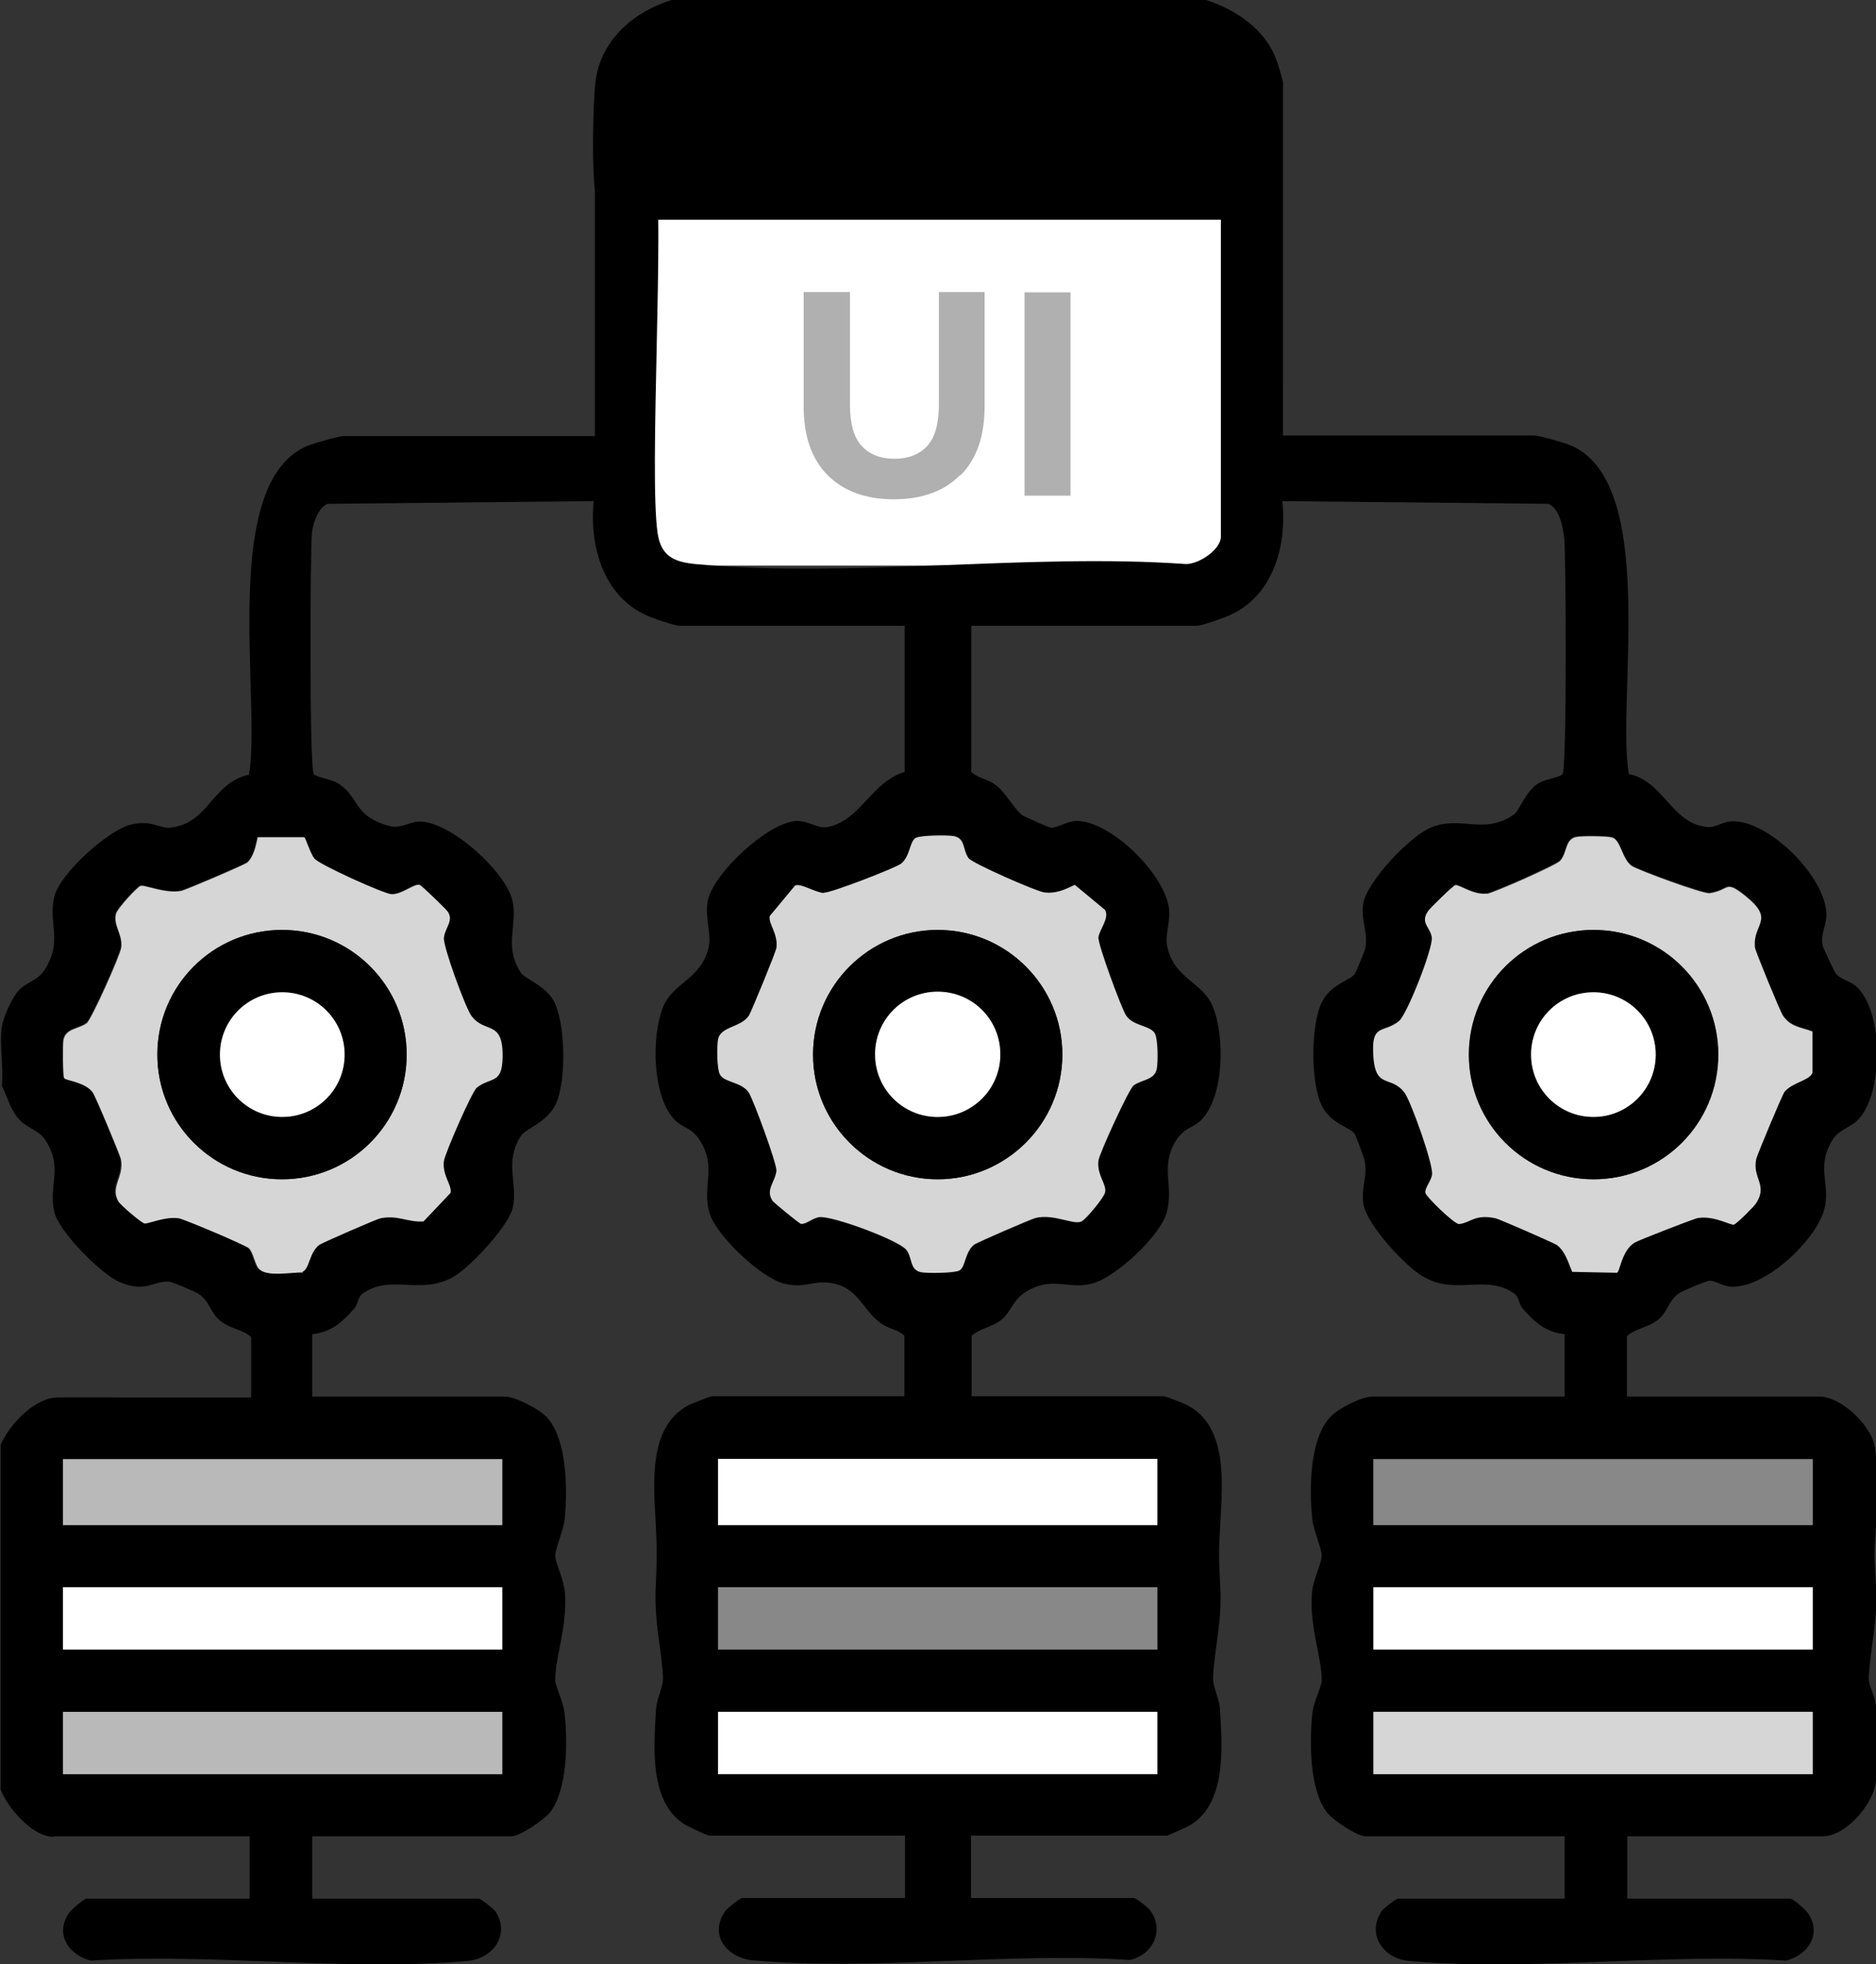 <?xml version="1.0" encoding="UTF-8"?>
<svg id="_레이어_2" data-name="레이어 2" xmlns="http://www.w3.org/2000/svg" viewBox="0 0 62 64.91">
  <rect x="0" y="0" width="62" height="64.91" fill="#333333" stroke="none"/>
  <defs>
    <style>
      .cls-1 {
        fill: #fff;
      }

      .cls-2 {
        fill: #b9b9b9;
      }

      .cls-3 {
        fill: #888;
      }

      .cls-4 {
        fill: #b0b0b0;
      }

      .cls-5 {
        fill: #d6d6d6;
      }
    </style>
  </defs>
  <g id="_레이어_1-2" data-name="레이어 1">
    <rect class="cls-1" x="21.11" y="6.76" width="19.79" height="11.93"/>
    <path d="M2.08,56.57h14.52v2.06H2.08v-2.06ZM2.08,52.45h14.52v2.06H2.08v-2.06ZM2.08,48.21h14.52v2.18H2.08v-2.18ZM8.21,41.23c-.09-.09-2.15-.97-2.33-1-.47-.07-1.03.2-1.14.17-.12-.03-.78-.6-.85-.72-.29-.49.19-.8.08-1.4-.03-.16-.86-2.13-.94-2.22-.27-.34-.88-.38-.93-.46-.04-.06-.05-1.1-.02-1.25.07-.39.51-.36.77-.56.16-.12,1.11-2.25,1.14-2.5.05-.45-.28-.73-.17-1.12.04-.16.67-.84.8-.91.12-.06.83.27,1.36.16.16-.03,2.09-.86,2.18-.93.22-.2.28-.56.34-.84h1.54s.2.55.33.71c.16.19,2.3,1.17,2.55,1.18.33.02.74-.35.93-.31.06.01.87.78.94.89.2.31-.09.53-.13.86-.03.29.72,2.33.91,2.59.45.6,1.05.1,1.03,1.39-.02.88-.39.61-.85.98-.17.13-1.06,2.18-1.09,2.43-.06.47.29.81.22,1.05l-.89.95c-.52.04-.84-.23-1.43-.11-.11.02-1.93.82-2.02.88-.34.26-.33.81-.56.89-.39-.01-1.16.14-1.44-.1-.15-.13-.19-.53-.34-.69M31.54,27.64c.38.08.28.45.48.73.12.17,2.22,1.1,2.5,1.13.38.05.68-.09,1.01-.25l1,.83c.15.26-.18.63-.22.9-.03.22.76,2.35.91,2.58.24.37.82.33.96.61.09.19.1.93.06,1.15-.07.39-.51.36-.77.56-.16.12-1.13,2.24-1.16,2.48-.06.48.28.77.22,1.05-.04.17-.6.84-.76.95-.25.16-.92-.26-1.55-.1-.13.04-1.94.81-2.02.88-.31.24-.28.73-.48.85-.15.09-1.07.1-1.27.06-.38-.07-.28-.45-.48-.73-.23-.32-2.47-1.15-2.89-1.09-.21.03-.45.25-.6.22-.06-.01-.9-.71-.94-.76-.25-.36.09-.62.13-.99.03-.24-.75-2.34-.91-2.58-.24-.37-.82-.33-.96-.61-.09-.19-.1-.93-.06-1.15.08-.44.76-.4,1.02-.79.07-.1.89-2.12.91-2.24.06-.47-.29-.81-.22-1.05l.83-1c.16-.1.66.22.95.24.22.01,2.37-.82,2.56-.96.31-.24.28-.73.48-.85.15-.09,1.07-.1,1.27-.06M38.25,50.4h-14.52v-2.19h14.52v2.19ZM38.25,54.51h-14.52v-2.06h14.52v2.06ZM38.25,58.62h-14.52v-2.06h14.52v2.06ZM52.1,27.64c.19-.04,1.03-.03,1.19.02.28.1.32.71.64.93.21.15,2.36.93,2.57.9.67-.09.49-.46,1.17.08,1.03.82.24.91.33,1.72.01.13.82,2.1.92,2.24.26.39.57.39.98.53v1.36c-.09.27-.69.33-.94.64-.08.1-.91,2.06-.93,2.22-.12.64.4.84,0,1.45-.08.12-.65.7-.74.71-.13.02-.65-.3-1.18-.22-.11.02-1.98.74-2.09.81-.44.26-.49.97-.59,1l-1.48-.03c-.13-.3-.22-.67-.51-.89-.09-.07-1.91-.86-2.02-.88-.69-.14-.83.16-1.21.2-.15.01-1.08-.9-1.11-1.03-.03-.15.19-.38.22-.6.05-.33-.7-2.43-.91-2.71-.48-.64-1-.05-1.03-1.39-.02-.88.36-.58.85-.97.27-.21,1.14-2.42,1.09-2.77-.05-.35-.38-.48-.13-.86.07-.1.85-.86.91-.87.15-.01.6.34,1.04.28.22-.03,2.29-.95,2.42-1.09.25-.29.15-.72.54-.79M59.9,50.39h-14.52v-2.18h14.52v2.18ZM59.9,54.51h-14.52v-2.06h14.52v2.06ZM59.9,58.62h-14.52v-2.06h14.52v2.06ZM1.78,60.68h6.47v2.06H2.87c-.1,0-.52.37-.6.49-.46.69,0,1.37.73,1.56,4.01-.26,8.51.37,12.46.01.86-.08,1.41-.9.91-1.64-.06-.09-.49-.42-.55-.42h-5.5v-2.06h6.59c.27,0,1.07-.54,1.27-.79.58-.75.58-2.34.48-3.27-.04-.38-.3-.88-.31-1.09-.02-.69.41-1.79.32-2.91-.04-.43-.31-.97-.32-1.2,0-.25.27-.83.31-1.21.1-.96.09-2.66-.6-3.39-.26-.27-1.03-.67-1.39-.67h-6.35v-2.06c.64-.07.99-.4,1.39-.85.12-.14.12-.38.27-.49.94-.67,1.93.08,3.03-.57.54-.32,1.82-1.68,1.94-2.29.17-.8-.3-1.48.27-2.36.16-.24.85-.42,1.15-1.05.35-.74.33-2.72-.09-3.44-.28-.48-.95-.7-1.07-.9-.57-.88-.1-1.56-.27-2.36-.2-.95-2.04-2.63-3.06-2.63-.35,0-.63.24-.99.15-1.24-.32-1-.98-1.73-1.42-.23-.14-.71-.19-.79-.3-.15-.21-.12-7.46-.06-7.99.04-.32.21-.8.51-.94l8.8-.09c-.14,1.42.28,3.05,1.65,3.73.21.11,1.01.39,1.19.39h7.44v4.83c-1.11.33-1.43,1.58-2.54,1.82-.31.07-.64-.21-1.03-.2-.94.03-2.77,1.74-2.94,2.64-.1.56.12,1.07.04,1.48-.21,1.09-1.17,1.2-1.51,2.01-.4.96-.37,3,.39,3.76.26.26.56.24.83.68.55.91.06,1.46.3,2.36.2.75,1.72,2.18,2.48,2.36.65.16.94-.1,1.48-.03.96.12,1.07.86,1.7,1.33.26.2.56.2.79.42v2h-6.35c-.07,0-.68.24-.79.3-1.33.7-1.15,2.58-1.08,3.88.05,1.01.04,1.17,0,2.17-.05,1.12.19,1.97.24,2.92.02.33-.21.72-.23,1.08-.07,1.23-.23,3.04.93,3.79.11.07.77.38.83.38h6.47v2.06h-5.38c-.07,0-.47.32-.55.42-.57.78.03,1.56.9,1.64,3.95.36,8.45-.28,12.46-.01.76-.17,1.15-.97.68-1.63-.07-.1-.47-.42-.55-.42h-5.38v-2.06h6.47c.05,0,.72-.31.83-.38,1.15-.76,1-2.57.93-3.79-.02-.37-.25-.75-.23-1.08.05-.94.29-1.79.24-2.92-.05-1-.06-1.17,0-2.17.07-1.3.25-3.18-1.08-3.88-.11-.06-.73-.3-.79-.3h-6.35v-2c.29-.25.7-.29,1-.54.32-.27.36-.65.81-.92.87-.52,1.35-.06,2.16-.26.78-.19,2.28-1.59,2.48-2.36.24-.9-.23-1.5.3-2.36.27-.44.57-.42.83-.68.78-.78.79-2.79.39-3.76-.34-.82-1.3-.92-1.51-2.01-.07-.34.1-.74.07-1.15-.06-1.14-1.94-3.01-3.09-2.97-.3.01-.61.24-.83.22-.05,0-.85-.36-.92-.4-.27-.19-.55-.75-.91-1.02-.26-.2-.56-.2-.79-.42v-4.83h7.44c.18,0,.97-.28,1.19-.39,1.38-.68,1.8-2.3,1.65-3.73l8.8.09c.37.17.48.79.52,1.18.05.55.09,7.55-.06,7.75-.08.11-.55.16-.79.3-.43.26-.64.91-.81,1.03-1,.71-1.78.01-2.78.45-.67.29-2.09,1.77-2.21,2.51-.08.55.19,1.02.06,1.51-.02.07-.31.78-.34.81-.19.23-.78.33-1.08.92-.38.74-.38,2.7,0,3.44.3.59.89.68,1.08.92.03.03.29.74.32.84.13.54-.12.93-.03,1.48.1.67,1.38,2.05,1.96,2.39,1.1.65,2.09-.1,3.03.57.15.11.15.35.27.49.4.45.75.78,1.39.85v2.06h-6.35c-.36,0-1.13.39-1.39.67-.7.73-.7,2.42-.6,3.39.04.38.32.97.31,1.21,0,.23-.28.77-.32,1.2-.1,1.11.34,2.22.32,2.91,0,.21-.27.71-.31,1.09-.09.92-.1,2.52.48,3.27.19.25,1,.79,1.27.79h6.59v2.06h-5.5c-.07,0-.49.32-.55.42-.5.74.04,1.57.91,1.64,3.95.36,8.45-.27,12.46-.01.73-.19,1.18-.87.73-1.56-.08-.12-.5-.49-.6-.49h-5.38v-2.06h6.47c.74,0,1.64-1.03,1.74-1.77.09-.64.06-1.87.01-2.53-.02-.35-.25-.64-.24-.96.05-.98.31-1.88.24-3.04-.06-.98-.07-.95,0-1.93.04-.64.09-2.16-.06-2.73-.17-.68-1.11-1.57-1.82-1.57h-6.35v-2c.3-.26.71-.28,1.03-.54.33-.28.34-.64.7-.88.12-.08.89-.4,1-.41.19,0,.45.19.73.2,1.11.04,2.75-1.5,3.05-2.52.25-.85-.3-1.42.3-2.36.19-.3.57-.38.82-.63.86-.88.86-3.6-.06-4.42-.19-.17-.51-.22-.67-.42-.05-.06-.41-.83-.43-.91-.09-.35.12-.68.12-1.03,0-1.24-1.91-3.14-3.13-3.09-.29.01-.55.22-.81.19-1.19-.12-1.43-1.52-2.59-1.75-.42-2.45,1.02-9.74-1.99-10.89-.21-.08-.98-.3-1.15-.3h-8.29V2.72c0-.05-.17-.64-.22-.75-.37-1.01-1.34-1.65-2.32-1.97h-17.66c-1.23.37-2.32,1.3-2.51,2.63-.1.66-.14,3.22,0,3.82.07.32.58.81.88.81h19.78v10.47c0,.43-.72.91-1.15.91-5.21-.37-11.08.48-16.22,0-.72-.07-1.14-.27-1.25-1.04-.28-2.02.23-10.19-.07-12.26-.33-1.09-2-.7-2,.19v8.88h-8.29c-.17,0-.93.22-1.15.3-3.01,1.15-1.57,8.44-1.99,10.89-1.22.26-1.33,1.61-2.59,1.75-.39.04-.61-.27-1.32-.1-.74.18-2.31,1.6-2.51,2.33-.25.94.29,1.48-.33,2.46-.25.39-.57.38-.87.7-.22.24-.51.89-.55,1.2-.08.59.06,1.32,0,1.94.2.39.28.82.61,1.15.25.25.63.34.82.63.61.93.11,1.46.3,2.37.13.65,1.55,2.07,2.15,2.33.86.37,1.09-.02,1.63-.01.1,0,.88.33,1,.41.36.24.37.6.7.88.32.27.73.28,1.03.54v2H1.9c-.75,0-1.61.91-1.88,1.57v11.38c.23.61,1.05,1.57,1.75,1.57"/>
    <path class="cls-5" d="M5.2,34.85c0-2.28,1.84-4.12,4.12-4.12s4.12,1.85,4.12,4.12-1.84,4.12-4.12,4.12-4.12-1.85-4.12-4.12M9.99,42.03c.24-.08.22-.63.56-.89.09-.07,1.91-.86,2.02-.88.59-.12.91.14,1.43.1l.89-.94c.06-.24-.28-.58-.22-1.05.03-.24.92-2.29,1.09-2.43.46-.36.83-.1.85-.98.03-1.29-.58-.78-1.03-1.39-.19-.25-.94-2.29-.91-2.58.04-.34.33-.56.13-.86-.07-.1-.87-.87-.93-.89-.19-.04-.6.33-.93.31-.25-.01-2.4-.98-2.55-1.18-.13-.16-.29-.68-.33-.7h-1.54c-.06.27-.13.63-.34.83-.09.08-2.02.9-2.18.94-.53.11-1.24-.22-1.36-.16-.14.07-.76.75-.8.91-.11.39.22.67.17,1.12-.03.25-.98,2.37-1.14,2.5-.26.2-.7.17-.77.56-.03.15-.02,1.19.02,1.26.05.08.67.12.94.46.08.09.9,2.06.94,2.22.11.6-.37.91-.08,1.4.07.12.73.68.85.72.11.03.68-.24,1.14-.17.18.03,2.24.9,2.33,1,.15.17.19.56.34.69.27.25,1.05.09,1.44.1"/>
    <path class="cls-5" d="M30.99,30.73c2.27,0,4.12,1.85,4.12,4.12s-1.85,4.12-4.12,4.12-4.12-1.85-4.12-4.12,1.85-4.12,4.12-4.12M27.22,29.51c-.29-.02-.79-.35-.95-.24l-.83,1c-.06.24.28.58.22,1.05-.01.12-.84,2.14-.91,2.24-.26.4-.94.35-1.02.79-.04.22-.04.96.06,1.15.14.28.72.24.96.61.15.24.93,2.35.91,2.58-.04.37-.37.62-.13.99.04.06.88.75.94.76.15.03.38-.19.6-.22.42-.06,2.66.77,2.89,1.09.2.27.1.65.48.73.21.04,1.12.03,1.27-.06.2-.12.18-.61.48-.85.09-.07,1.89-.85,2.02-.88.62-.16,1.3.26,1.55.1.16-.1.73-.78.76-.95.06-.27-.28-.57-.22-1.05.03-.23,1-2.35,1.16-2.48.26-.2.7-.17.77-.56.04-.22.04-.96-.06-1.15-.14-.28-.72-.24-.96-.61-.15-.23-.94-2.37-.91-2.58.04-.27.37-.63.22-.9l-1-.83c-.33.16-.63.3-1.01.25-.28-.04-2.37-.96-2.5-1.13-.2-.27-.1-.65-.48-.73-.21-.04-1.12-.03-1.27.06-.2.12-.18.61-.48.85-.18.14-2.34.98-2.56.96"/>
    <path class="cls-5" d="M52.66,30.73c2.27,0,4.12,1.85,4.12,4.12s-1.84,4.12-4.12,4.12-4.12-1.85-4.12-4.12,1.84-4.12,4.12-4.12M49.14,29.53c-.43.06-.89-.29-1.04-.28-.06,0-.85.77-.91.87-.26.39.08.51.13.86.05.34-.82,2.56-1.09,2.77-.49.39-.87.09-.85.97.03,1.35.56.76,1.04,1.39.21.28.96,2.38.91,2.71-.03.21-.25.45-.22.6.02.13.96,1.04,1.11,1.03.38-.04.52-.34,1.21-.19.11.02,1.93.82,2.02.88.28.21.38.58.51.89l1.48.03c.1-.03.15-.74.59-1,.11-.07,1.98-.8,2.09-.81.54-.08,1.06.24,1.18.22.09-.02.66-.59.74-.71.39-.61-.13-.81,0-1.45.03-.15.86-2.12.93-2.22.25-.32.84-.38.93-.64v-1.36c-.4-.15-.72-.15-.98-.53-.09-.14-.9-2.11-.92-2.24-.09-.81.7-.9-.33-1.72-.68-.54-.49-.18-1.17-.08-.21.03-2.35-.76-2.57-.9-.32-.22-.36-.84-.64-.94-.16-.05-1.01-.06-1.19-.02-.39.08-.29.51-.54.79-.12.14-2.2,1.06-2.42,1.09"/>
    <rect class="cls-2" x="2.08" y="48.22" width="14.52" height="2.18"/>
    <rect class="cls-3" x="45.39" y="48.22" width="14.52" height="2.18"/>
    <rect class="cls-1" x="23.73" y="48.21" width="14.52" height="2.19"/>
    <rect class="cls-3" x="23.73" y="52.45" width="14.52" height="2.06"/>
    <rect class="cls-1" x="23.73" y="56.57" width="14.52" height="2.06"/>
    <rect class="cls-1" x="2.08" y="52.45" width="14.52" height="2.06"/>
    <rect class="cls-1" x="45.39" y="52.45" width="14.52" height="2.06"/>
    <rect class="cls-2" x="2.08" y="56.57" width="14.52" height="2.06"/>
    <rect class="cls-5" x="45.39" y="56.57" width="14.52" height="2.06"/>
    <path d="M7.26,34.85c0-1.14.92-2.06,2.06-2.06s2.06.92,2.06,2.06-.92,2.06-2.06,2.06-2.06-.92-2.06-2.06M13.44,34.85c0-2.28-1.84-4.12-4.12-4.12s-4.12,1.84-4.12,4.12,1.84,4.12,4.12,4.12,4.12-1.84,4.12-4.12"/>
    <path d="M30.99,32.78c1.14,0,2.07.92,2.07,2.07s-.93,2.07-2.07,2.07-2.07-.93-2.07-2.07.93-2.07,2.07-2.07M26.87,34.85c0,2.28,1.85,4.12,4.12,4.12s4.12-1.85,4.12-4.12-1.84-4.12-4.12-4.12-4.12,1.85-4.12,4.12"/>
    <path d="M52.66,32.79c1.14,0,2.06.92,2.06,2.06s-.92,2.06-2.06,2.06-2.06-.92-2.06-2.06.92-2.06,2.06-2.06M48.55,34.85c0,2.28,1.84,4.12,4.12,4.12s4.12-1.84,4.12-4.12-1.84-4.12-4.12-4.12-4.12,1.84-4.12,4.12"/>
    <path class="cls-1" d="M11.39,34.85c0-1.14-.92-2.06-2.06-2.06s-2.06.92-2.06,2.06.92,2.06,2.06,2.06,2.06-.92,2.06-2.06"/>
    <path class="cls-1" d="M30.99,36.91c1.14,0,2.07-.92,2.07-2.07s-.92-2.07-2.07-2.07-2.07.92-2.07,2.07.92,2.07,2.07,2.07"/>
    <path class="cls-1" d="M52.66,36.91c1.14,0,2.06-.92,2.06-2.06s-.92-2.06-2.06-2.06-2.06.92-2.06,2.06.92,2.06,2.06,2.06"/>
    <path class="cls-4" d="M35.38,9.66h-1.52v6.72h1.52v-6.72ZM31.75,15.7c.53-.53.79-1.29.79-2.28v-3.77h-1.51v3.71c0,.64-.13,1.1-.39,1.38-.26.28-.62.42-1.08.42s-.82-.14-1.08-.42c-.26-.28-.39-.74-.39-1.38v-3.71h-1.53v3.77c0,.99.26,1.74.79,2.28.53.53,1.26.8,2.19.8s1.67-.27,2.19-.8"/>
  </g>
</svg>